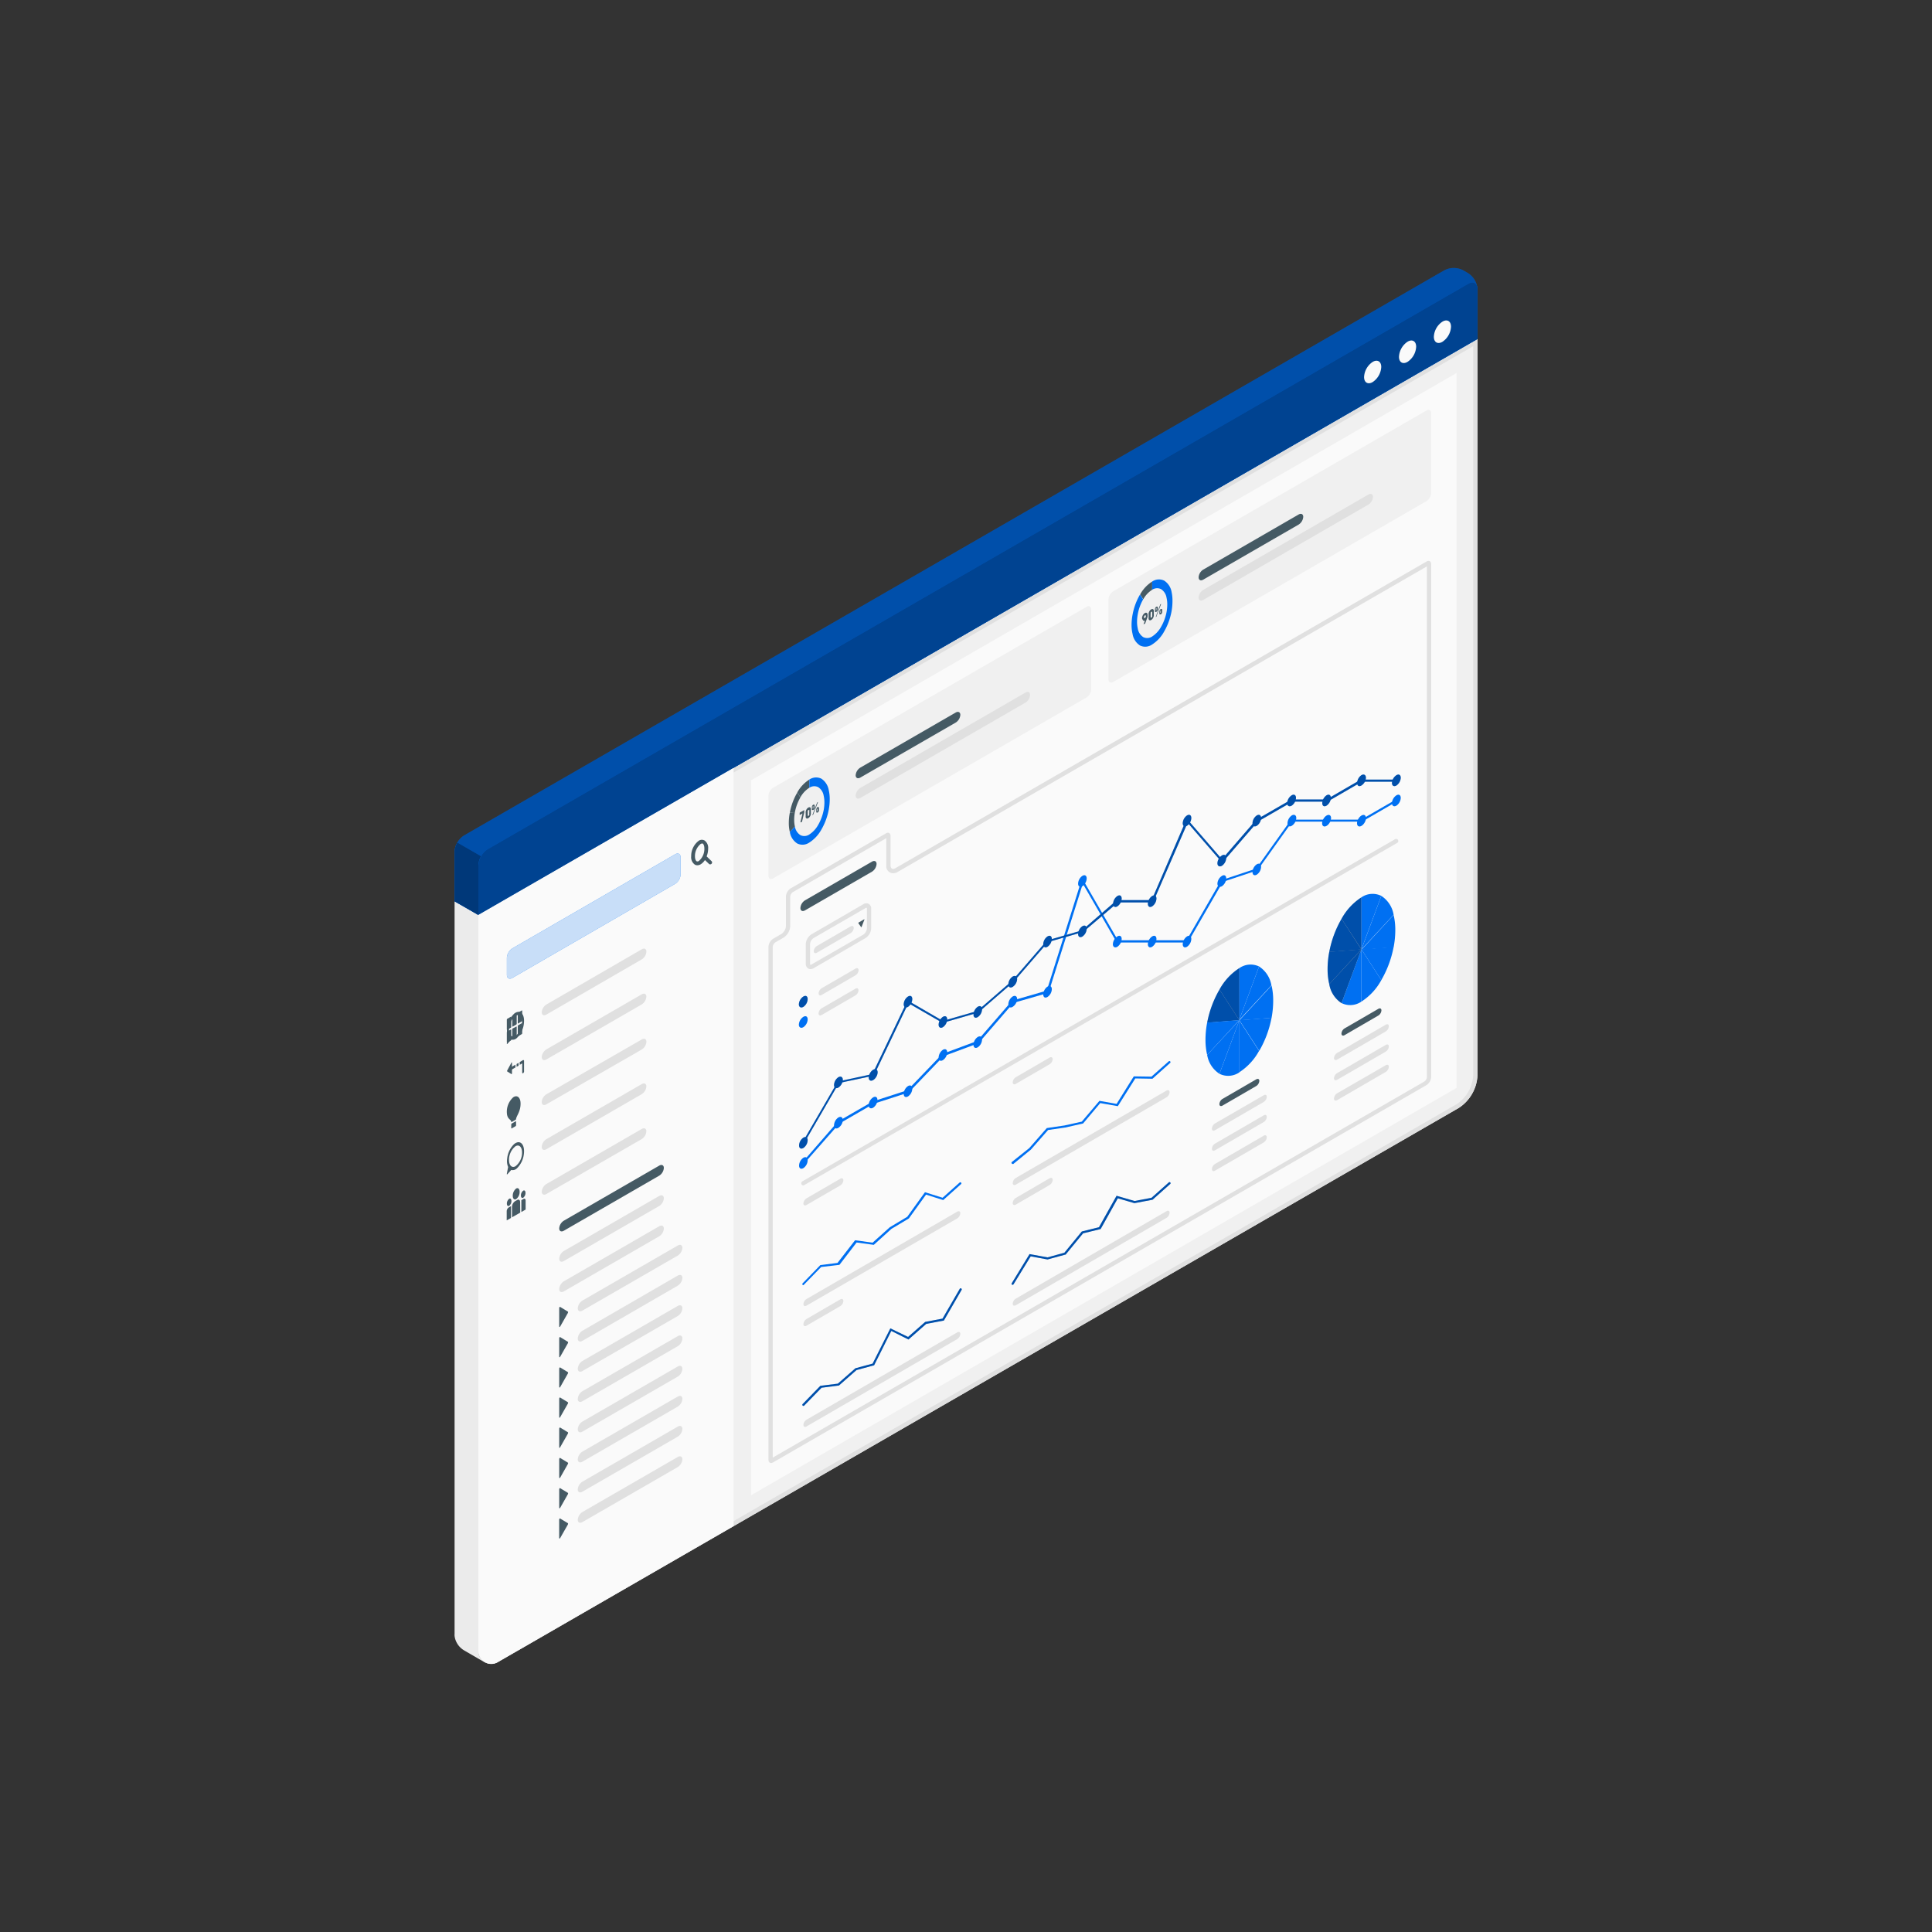 <?xml version="1.0" encoding="UTF-8" standalone="no"?>
<svg
   viewBox="0 0 450 450"
   version="1.1"
   id="svg185"
   sodipodi:docname="the-modern-way-to-manage-erp.svg"
   width="450"
   height="450"
   inkscape:version="1.3 (0e150ed, 2023-07-21)"
   xmlns:inkscape="http://www.inkscape.org/namespaces/inkscape"
   xmlns:sodipodi="http://sodipodi.sourceforge.net/DTD/sodipodi-0.dtd"
   xmlns="http://www.w3.org/2000/svg"
   xmlns:svg="http://www.w3.org/2000/svg">
  <rect x="0" y="0" width="450" height="450" fill="#333333" stroke="none"/>
  <defs
     id="defs185" />
  <sodipodi:namedview
     id="namedview185"
     pagecolor="#ffffff"
     bordercolor="#000000"
     borderopacity="0.25"
     inkscape:showpageshadow="2"
     inkscape:pageopacity="0.0"
     inkscape:pagecheckerboard="0"
     inkscape:deskcolor="#d1d1d1"
     inkscape:zoom="0.472"
     inkscape:cx="250"
     inkscape:cy="250"
     inkscape:window-width="1312"
     inkscape:window-height="449"
     inkscape:window-x="0"
     inkscape:window-y="25"
     inkscape:window-maximized="0"
     inkscape:current-layer="svg185" />
  <g
     id="website--Window--inject-36"
     transform="translate(-7.739,5.109)">
    <g
       id="website--window--inject-36">
      <path
         d="M 351.87,73.76 119.16,208 v 171.47 a 3,3 0 0 0 4.45,2.58 l 4.15,-2.39 219.77,-126.72 a 9.59,9.59 0 0 0 4.34,-7.52 z"
         style="fill:#f0f0f0"
         id="path1" />
      <path
         d="m 350.87,75.49 v 169.93 a 8.64,8.64 0 0 1 -3.84,6.65 l -219.77,126.72 -4.15,2.39 a 1.93,1.93 0 0 1 -1,0.27 2,2 0 0 1 -1.37,-0.56 1.93,1.93 0 0 1 -0.6,-1.42 V 208.54 l 230.71,-133 m 1,-1.73 L 119.16,208 v 171.47 a 3,3 0 0 0 3,3 2.89,2.89 0 0 0 1.48,-0.4 l 4.15,-2.39 219.74,-126.74 a 9.59,9.59 0 0 0 4.34,-7.52 V 73.76 Z"
         style="fill:#e0e0e0"
         id="path2" />
      <polygon
         points="346.35,70.58 113.62,204.76 119.16,207.96 351.87,73.76 "
         style="opacity:0.8;fill:#455a64"
         id="polygon2" />
      <path
         d="m 120.72,382.09 a 3,3 0 0 1 -1.56,-2.62 V 208 l -5.54,-3.2 v 170.53 a 4.44,4.44 0 0 0 0,0.63 4.6,4.6 0 0 0 2.26,3.36 l 4.57,2.65 0.23,0.12 z"
         style="fill:#ebebeb"
         id="path3" />
      <path
         d="m 113.62,204.84 v -11.57 a 4.81,4.81 0 0 1 2.16,-3.76 L 344.19,57.83 a 4.77,4.77 0 0 1 4.32,0 l 1.19,0.69 a 4.78,4.78 0 0 1 2.17,3.75 V 73.85 L 119.16,208 Z"
         style="fill:#0070f2"
         id="path4" />
      <path
         d="m 113.62,204.84 v -11.57 a 4.81,4.81 0 0 1 2.16,-3.76 L 344.19,57.83 a 4.77,4.77 0 0 1 4.32,0 l 1.19,0.69 a 4.78,4.78 0 0 1 2.17,3.75 V 73.85 L 119.16,208 Z"
         style="opacity:0.3"
         id="path5" />
      <path
         d="m 119.16,196.46 a 4.8,4.8 0 0 1 2.16,-3.76 L 349.71,61 c 1.19,-0.7 2.16,-0.14 2.16,1.24 V 73.85 L 119.16,208 Z"
         style="fill:#0070f2"
         id="path6" />
      <path
         d="m 119.16,196.46 a 4.8,4.8 0 0 1 2.16,-3.76 L 349.71,61 c 1.19,-0.7 2.16,-0.14 2.16,1.24 V 73.85 L 119.16,208 Z"
         style="opacity:0.4"
         id="path7" />
      <path
         d="m 119.79,194.32 a 4.47,4.47 0 0 0 -0.63,2.14 V 208 l -5.53,-3.19 v -11.55 a 4.43,4.43 0 0 1 0.63,-2.13 z"
         style="fill:#0070f2"
         id="path8" />
      <path
         d="m 119.79,194.32 a 4.47,4.47 0 0 0 -0.63,2.14 V 208 l -5.53,-3.19 v -11.55 a 4.43,4.43 0 0 1 0.63,-2.13 z"
         style="opacity:0.5"
         id="path9" />
      <path
         d="m 341.71,73.33 c 0,1.29 0.91,1.82 2,1.17 a 4.48,4.48 0 0 0 2,-3.52 c 0,-1.29 -0.91,-1.82 -2,-1.17 a 4.49,4.49 0 0 0 -2,3.52 z"
         style="fill:#fafafa"
         id="path10" />
      <path
         d="m 333.59,78 c 0,1.29 0.91,1.82 2,1.17 a 4.49,4.49 0 0 0 2,-3.52 c 0,-1.29 -0.91,-1.82 -2,-1.17 a 4.49,4.49 0 0 0 -2,3.52 z"
         style="fill:#fafafa"
         id="path11" />
      <path
         d="m 325.46,82.71 c 0,1.29 0.91,1.82 2,1.17 a 4.49,4.49 0 0 0 2,-3.52 c 0,-1.29 -0.91,-1.82 -2,-1.17 a 4.48,4.48 0 0 0 -2,3.52 z"
         style="fill:#fafafa"
         id="path12" />
      <path
         d="m 119.16,208 v 171.47 a 3,3 0 0 0 4.45,2.58 l 4.15,-2.39 50.85,-29.33 V 173.75 Z"
         style="fill:#fafafa"
         id="path13" />
      <polygon
         points="182.67,176.65 182.67,343.16 346.99,248.29 346.99,81.78 "
         style="fill:#fafafa"
         id="polygon13" />
      <path
         d="m 165,193.87 -37.93,21.92 a 2.8,2.8 0 0 0 -1.27,2.2 v 3.95 c 0,0.81 0.57,1.13 1.27,0.73 L 165,200.75 a 2.8,2.8 0 0 0 1.27,-2.2 v -3.94 c 0,-0.81 -0.57,-1.14 -1.27,-0.74 z"
         style="fill:#0070f2"
         id="path14" />
      <path
         d="m 165,193.87 -37.93,21.92 a 2.8,2.8 0 0 0 -1.27,2.2 v 3.95 c 0,0.81 0.57,1.13 1.27,0.73 L 165,200.75 a 2.8,2.8 0 0 0 1.27,-2.2 v -3.94 c 0,-0.81 -0.57,-1.14 -1.27,-0.74 z"
         style="opacity:0.8;fill:#fafafa"
         id="path15" />
      <path
         d="m 173.44,195.44 -1.11,-1.08 a 5,5 0 0 0 0.35,-1.78 2.1,2.1 0 0 0 -0.83,-1.92 1.29,1.29 0 0 0 -1.36,0.06 4.45,4.45 0 0 0 -1.76,3.63 2.1,2.1 0 0 0 0.84,1.92 1.11,1.11 0 0 0 0.59,0.16 1.53,1.53 0 0 0 0.77,-0.22 3.13,3.13 0 0 0 1,-1 l 0.92,0.88 a 0.39,0.39 0 0 0 0.3,0.13 0.45,0.45 0 0 0 0.32,-0.14 0.43,0.43 0 0 0 -0.03,-0.64 z m -2.95,0 a 0.48,0.48 0 0 1 -0.48,0.06 c -0.19,-0.11 -0.4,-0.48 -0.4,-1.16 a 3.62,3.62 0 0 1 1.32,-2.87 0.59,0.59 0 0 1 0.31,-0.1 0.33,0.33 0 0 1 0.17,0 c 0.18,0.11 0.39,0.47 0.39,1.16 a 3.67,3.67 0 0 1 -1.31,2.92 z"
         style="fill:#455a64"
         id="path16" />
      <path
         d="m 126.73,234.26 -0.85,0.49 c 0,0 -0.09,0 -0.09,-0.07 v -2.3 a 0.23,0.23 0 0 1 0.09,-0.18 l 0.85,-0.49 c 0,0 0.09,0 0.09,0.07 v 2.3 a 0.23,0.23 0 0 1 -0.09,0.18 z"
         style="fill:#455a64"
         id="path17" />
      <path
         d="m 128,233.52 -0.85,0.49 c -0.05,0 -0.09,0 -0.09,-0.07 v -2.3 a 0.21,0.21 0 0 1 0.09,-0.17 L 128,231 c 0.05,0 0.09,0 0.09,0.06 v 2.31 a 0.22,0.22 0 0 1 -0.09,0.15 z"
         style="fill:#455a64"
         id="path18" />
      <path
         d="m 129.28,232.78 -0.85,0.5 c -0.05,0 -0.09,0 -0.09,-0.07 v -2.31 a 0.22,0.22 0 0 1 0.09,-0.17 l 0.85,-0.49 c 0.05,0 0.09,0 0.09,0.07 v 2.3 a 0.19,0.19 0 0 1 -0.09,0.17 z"
         style="fill:#455a64"
         id="path19" />
      <path
         d="m 126.73,237.23 -0.85,0.49 c 0,0 -0.09,0 -0.09,-0.07 v -2.3 a 0.23,0.23 0 0 1 0.09,-0.18 l 0.85,-0.49 c 0,0 0.09,0 0.09,0.07 v 2.3 a 0.23,0.23 0 0 1 -0.09,0.18 z"
         style="fill:#455a64"
         id="path20" />
      <path
         d="m 128,236.49 -0.85,0.49 c -0.05,0 -0.09,0 -0.09,-0.07 v -2.3 a 0.21,0.21 0 0 1 0.09,-0.17 L 128,234 c 0.05,0 0.09,0 0.09,0.06 v 2.31 a 0.22,0.22 0 0 1 -0.09,0.12 z"
         style="fill:#455a64"
         id="path21" />
      <path
         d="m 129.28,235.75 -0.85,0.5 c -0.05,0 -0.09,0 -0.09,-0.07 v -2.31 a 0.22,0.22 0 0 1 0.09,-0.17 l 0.85,-0.49 c 0.05,0 0.09,0 0.09,0.07 v 2.3 a 0.19,0.19 0 0 1 -0.09,0.17 z"
         style="fill:#455a64"
         id="path22" />
      <path
         d="m 126.86,245.07 -1,-0.63 c 0,0 0,-0.12 0,-0.19 l 1,-1.85 c 0,-0.09 0.13,-0.08 0.13,0 v 2.49 c 0.01,0.11 -0.08,0.21 -0.13,0.18 z"
         style="fill:#455a64"
         id="path23" />
      <path
         d="m 126.42,243.66 1.38,-0.79 v 0.65 l -1.38,0.8 c -0.11,0.07 -0.21,0 -0.21,-0.21 a 0.59,0.59 0 0 1 0.21,-0.45 z"
         style="fill:#455a64"
         id="path24" />
      <polygon
         points="128.06,242.72 128.53,242.45 128.53,243.1 128.06,243.37 "
         style="fill:#455a64"
         id="polygon24" />
      <path
         d="m 129.8,242 v 2.41 a 0.53,0.53 0 0 1 -0.22,0.45 c -0.11,0.07 -0.21,0 -0.21,-0.2 v -2.08 l -0.58,0.33 v -0.65 l 0.79,-0.46 c 0.12,-0.03 0.22,0.06 0.22,0.2 z"
         style="fill:#455a64"
         id="path25" />
      <path
         d="m 127.27,250.48 a 4.54,4.54 0 0 0 -1.45,3.9 c 0.17,1.25 0.91,1.2 1,1.78 0,0.07 0.05,0.09 0.09,0.07 l 0.93,-0.53 a 0.25,0.25 0 0 0 0.1,-0.17 c 0.1,-0.77 1.05,-1.7 1.05,-3.57 0.01,-1.43 -0.78,-2.13 -1.72,-1.48 z"
         style="fill:#455a64"
         id="path26" />
      <path
         d="m 127.83,257.2 -0.9,0.52 c -0.06,0 -0.11,0 -0.11,-0.09 v -0.82 a 0.28,0.28 0 0 1 0.11,-0.22 l 0.9,-0.52 c 0.06,0 0.11,0 0.11,0.09 V 257 a 0.27,0.27 0 0 1 -0.11,0.2 z"
         style="fill:#455a64"
         id="path27" />
      <path
         d="m 127.49,231 a 5.46,5.46 0 0 0 -1.63,3.46 3.66,3.66 0 0 0 0.23,1.88 l -0.3,1.58 c 0,0.13 0,0.19 0.12,0.11 l 0.91,-1 a 1.41,1.41 0 0 0 1.32,-0.38 5.46,5.46 0 0 0 1.63,-3.46 C 130,231 128.84,229.91 127.49,231 Z m 0.32,5.16 c -0.83,0.48 -1.51,-0.17 -1.51,-1.46 a 4,4 0 0 1 1.51,-3.2 c 0.84,-0.48 1.52,0.17 1.52,1.46 a 4,4 0 0 1 -1.52,3.22 z"
         style="fill:#455a64"
         id="path28" />
      <path
         d="m 127.49,261.37 a 5.43,5.43 0 0 0 -1.63,3.45 3.68,3.68 0 0 0 0.23,1.89 l -0.3,1.57 c 0,0.13 0,0.2 0.12,0.12 l 0.91,-1 a 1.41,1.41 0 0 0 1.32,-0.38 5.49,5.49 0 0 0 1.63,-3.46 c 0.23,-2.19 -0.93,-3.3 -2.28,-2.19 z m 0.32,5.16 c -0.83,0.48 -1.51,-0.17 -1.51,-1.46 a 4,4 0 0 1 1.51,-3.2 c 0.84,-0.48 1.52,0.17 1.52,1.46 a 4,4 0 0 1 -1.52,3.2 z"
         style="fill:#455a64"
         id="path29" />
      <path
         d="m 128.77,272.49 a 2.1,2.1 0 0 1 -0.8,1.69 c -0.44,0.26 -0.8,-0.09 -0.8,-0.77 a 2.13,2.13 0 0 1 0.8,-1.69 c 0.44,-0.25 0.8,0.09 0.8,0.77 z"
         style="fill:#455a64"
         id="path30" />
      <path
         d="m 130.14,272.73 a 1.41,1.41 0 0 1 -0.53,1.13 c -0.3,0.17 -0.54,-0.06 -0.54,-0.51 a 1.4,1.4 0 0 1 0.54,-1.13 c 0.29,-0.17 0.53,0.06 0.53,0.51 z"
         style="fill:#455a64"
         id="path31" />
      <path
         d="M 128.91,277.34 127,278.42 V 276 a 1.65,1.65 0 0 1 0.69,-1.31 l 0.52,-0.3 c 0.37,-0.21 0.68,0 0.68,0.52 z"
         style="fill:#455a64"
         id="path32" />
      <path
         d="m 129.69,274.14 -0.52,0.3 v 2.75 l 1,-0.57 v -2.14 c -0.02,-0.34 -0.23,-0.48 -0.48,-0.34 z"
         style="fill:#455a64"
         id="path33" />
      <path
         d="m 125.8,275.24 c 0,0.45 0.24,0.68 0.53,0.51 a 1.4,1.4 0 0 0 0.53,-1.12 c 0,-0.46 -0.24,-0.69 -0.53,-0.52 a 1.43,1.43 0 0 0 -0.53,1.13 z"
         style="fill:#455a64"
         id="path34" />
      <path
         d="m 126.25,276.12 0.51,-0.3 v 2.76 l -1,0.56 V 277 a 1.09,1.09 0 0 1 0.49,-0.88 z"
         style="fill:#455a64"
         id="path35" />
      <path
         d="M 135,228.86 157.22,216 c 0.6,-0.35 1.08,-0.1 1.08,0.55 a 2.32,2.32 0 0 1 -1.08,1.8 L 135,231.21 c -0.6,0.34 -1.08,0.1 -1.08,-0.55 a 2.32,2.32 0 0 1 1.08,-1.8 z"
         style="fill:#e0e0e0"
         id="path36" />
      <path
         d="m 135,239.31 22.21,-12.82 c 0.6,-0.34 1.08,-0.1 1.08,0.55 a 2.32,2.32 0 0 1 -1.08,1.8 L 135,241.66 c -0.6,0.34 -1.08,0.1 -1.08,-0.55 a 2.32,2.32 0 0 1 1.08,-1.8 z"
         style="fill:#e0e0e0"
         id="path37" />
      <path
         d="M 135,249.77 157.22,237 c 0.6,-0.35 1.08,-0.1 1.08,0.54 a 2.31,2.31 0 0 1 -1.08,1.8 L 135,252.11 c -0.6,0.35 -1.08,0.1 -1.08,-0.55 a 2.3,2.3 0 0 1 1.08,-1.79 z"
         style="fill:#e0e0e0"
         id="path38" />
      <path
         d="m 135,260.22 22.21,-12.82 c 0.6,-0.35 1.08,-0.1 1.08,0.55 a 2.3,2.3 0 0 1 -1.08,1.79 L 135,262.57 c -0.6,0.34 -1.08,0.1 -1.08,-0.55 a 2.31,2.31 0 0 1 1.08,-1.8 z"
         style="fill:#e0e0e0"
         id="path39" />
      <path
         d="m 135,270.67 22.21,-12.82 c 0.6,-0.34 1.08,-0.1 1.08,0.55 a 2.32,2.32 0 0 1 -1.08,1.8 L 135,273 c -0.6,0.34 -1.08,0.1 -1.08,-0.55 a 2.32,2.32 0 0 1 1.08,-1.78 z"
         style="fill:#e0e0e0"
         id="path40" />
      <path
         d="m 139.07,279.21 22.21,-12.82 c 0.6,-0.35 1.08,-0.1 1.08,0.54 a 2.31,2.31 0 0 1 -1.08,1.8 l -22.21,12.82 c -0.6,0.35 -1.08,0.1 -1.08,-0.54 a 2.31,2.31 0 0 1 1.08,-1.8 z"
         style="fill:#455a64"
         id="path41" />
      <path
         d="m 139.07,286.27 22.21,-12.82 c 0.6,-0.35 1.08,-0.1 1.08,0.55 a 2.3,2.3 0 0 1 -1.08,1.79 l -22.21,12.82 c -0.6,0.35 -1.08,0.1 -1.08,-0.54 a 2.31,2.31 0 0 1 1.08,-1.8 z"
         style="fill:#e0e0e0"
         id="path42" />
      <path
         d="m 139.07,293.33 22.21,-12.82 c 0.6,-0.35 1.08,-0.1 1.08,0.55 a 2.3,2.3 0 0 1 -1.08,1.79 l -22.21,12.83 c -0.6,0.34 -1.08,0.1 -1.08,-0.55 a 2.32,2.32 0 0 1 1.08,-1.8 z"
         style="fill:#e0e0e0"
         id="path43" />
      <path
         d="M 143.39,297.82 165.6,285 c 0.6,-0.35 1.08,-0.1 1.08,0.54 a 2.31,2.31 0 0 1 -1.08,1.8 l -22.21,12.82 c -0.59,0.35 -1.08,0.1 -1.08,-0.54 a 2.33,2.33 0 0 1 1.08,-1.8 z"
         style="fill:#e0e0e0"
         id="path44" />
      <path
         d="m 138.2,303.89 1.81,-3.18 c 0.07,-0.12 0.07,-0.28 0,-0.32 l -1.81,-1.1 c -0.08,-0.05 -0.21,0.11 -0.21,0.28 v 4.28 c 0.01,0.15 0.13,0.2 0.21,0.04 z"
         style="fill:#455a64"
         id="path45" />
      <path
         d="M 143.39,304.85 165.6,292 c 0.6,-0.34 1.08,-0.1 1.08,0.55 a 2.32,2.32 0 0 1 -1.08,1.8 l -22.21,12.85 c -0.59,0.35 -1.08,0.1 -1.08,-0.55 a 2.35,2.35 0 0 1 1.08,-1.8 z"
         style="fill:#e0e0e0"
         id="path46" />
      <path
         d="m 138.2,310.93 1.81,-3.18 c 0.07,-0.12 0.07,-0.28 0,-0.33 l -1.81,-1.1 c -0.08,-0.05 -0.21,0.12 -0.21,0.29 v 4.28 c 0.01,0.17 0.13,0.19 0.21,0.04 z"
         style="fill:#455a64"
         id="path47" />
      <path
         d="m 143.39,311.89 22.21,-12.82 c 0.6,-0.35 1.08,-0.1 1.08,0.55 a 2.32,2.32 0 0 1 -1.08,1.8 l -22.21,12.82 c -0.59,0.34 -1.08,0.1 -1.08,-0.55 a 2.35,2.35 0 0 1 1.08,-1.8 z"
         style="fill:#e0e0e0"
         id="path48" />
      <path
         d="m 138.2,318 1.81,-3.19 c 0.07,-0.12 0.07,-0.28 0,-0.32 l -1.81,-1.1 c -0.08,-0.05 -0.21,0.12 -0.21,0.29 v 4.28 c 0.01,0.14 0.13,0.16 0.21,0.04 z"
         style="fill:#455a64"
         id="path49" />
      <path
         d="m 143.39,318.93 22.21,-12.82 c 0.6,-0.35 1.08,-0.1 1.08,0.54 a 2.31,2.31 0 0 1 -1.08,1.8 l -22.21,12.82 c -0.59,0.35 -1.08,0.1 -1.08,-0.54 a 2.33,2.33 0 0 1 1.08,-1.8 z"
         style="fill:#e0e0e0"
         id="path50" />
      <path
         d="m 138.2,325 1.81,-3.18 c 0.07,-0.12 0.07,-0.28 0,-0.32 l -1.81,-1.1 c -0.08,-0.06 -0.21,0.11 -0.21,0.28 V 325 c 0.01,0.13 0.13,0.16 0.21,0 z"
         style="fill:#455a64"
         id="path51" />
      <path
         d="m 143.39,326 22.21,-12.82 c 0.6,-0.34 1.08,-0.1 1.08,0.55 a 2.32,2.32 0 0 1 -1.08,1.8 l -22.21,12.82 c -0.59,0.34 -1.08,0.1 -1.08,-0.55 a 2.35,2.35 0 0 1 1.08,-1.8 z"
         style="fill:#e0e0e0"
         id="path52" />
      <path
         d="m 138.2,332 1.81,-3.18 c 0.07,-0.12 0.07,-0.28 0,-0.33 l -1.81,-1.1 c -0.08,-0.05 -0.21,0.12 -0.21,0.29 V 332 c 0.01,0.17 0.13,0.19 0.21,0 z"
         style="fill:#455a64"
         id="path53" />
      <path
         d="m 143.39,333 22.21,-12.82 c 0.6,-0.35 1.08,-0.1 1.08,0.55 a 2.3,2.3 0 0 1 -1.08,1.79 l -22.21,12.83 c -0.59,0.34 -1.08,0.1 -1.08,-0.55 a 2.35,2.35 0 0 1 1.08,-1.8 z"
         style="fill:#e0e0e0"
         id="path54" />
      <path
         d="m 138.2,339.08 1.81,-3.19 c 0.07,-0.12 0.07,-0.28 0,-0.32 l -1.81,-1.1 c -0.08,-0.05 -0.21,0.12 -0.21,0.29 V 339 c 0.01,0.21 0.13,0.23 0.21,0.08 z"
         style="fill:#455a64"
         id="path55" />
      <path
         d="m 143.39,340 22.21,-12.82 c 0.6,-0.35 1.08,-0.1 1.08,0.54 a 2.31,2.31 0 0 1 -1.08,1.8 l -22.21,12.82 c -0.59,0.35 -1.08,0.1 -1.08,-0.55 a 2.33,2.33 0 0 1 1.08,-1.79 z"
         style="fill:#e0e0e0"
         id="path56" />
      <path
         d="m 138.2,346.11 1.81,-3.18 c 0.07,-0.12 0.07,-0.28 0,-0.32 l -1.81,-1.1 c -0.08,-0.06 -0.21,0.11 -0.21,0.28 v 4.28 c 0.01,0.17 0.13,0.2 0.21,0.04 z"
         style="fill:#455a64"
         id="path57" />
      <path
         d="m 143.39,347.07 22.21,-12.82 c 0.6,-0.34 1.08,-0.1 1.08,0.55 a 2.32,2.32 0 0 1 -1.08,1.8 l -22.21,12.82 c -0.59,0.34 -1.08,0.1 -1.08,-0.55 a 2.35,2.35 0 0 1 1.08,-1.8 z"
         style="fill:#e0e0e0"
         id="path58" />
      <path
         d="M 138.2,353.15 140,350 c 0.07,-0.12 0.07,-0.28 0,-0.33 l -1.81,-1.1 c -0.08,-0.05 -0.21,0.12 -0.21,0.29 v 4.28 c 0.02,0.14 0.14,0.16 0.22,0.01 z"
         style="fill:#455a64"
         id="path59" />
      <path
         d="m 187.82,199.48 73,-42.14 a 2.39,2.39 0 0 0 1.08,-1.87 v -18.61 c 0,-0.69 -0.49,-1 -1.08,-0.62 l -73,42.13 a 2.38,2.38 0 0 0 -1.09,1.87 v 18.62 c 0,0.69 0.49,0.97 1.09,0.62 z"
         style="fill:#f0f0f0"
         id="path60" />
      <path
         d="m 194.18,186.35 0.48,-2 -0.66,0.38 v 0 c 0,0 0,0 0,-0.06 v -0.36 a 0.17,0.17 0 0 1 0,-0.07 c 0,0 0,0 0,-0.06 l 1.06,-0.61 v 0 a 0.11,0.11 0 0 1 0,0.06 v 0.32 a 1.64,1.64 0 0 1 0,0.19 l -0.48,2 a 0.64,0.64 0 0 1 0,0.07 0.11,0.11 0 0 1 0,0.05 l -0.32,0.18 v 0 a 0.08,0.08 0 0 1 -0.08,-0.09 z"
         style="fill:#455a64"
         id="path61" />
      <path
         d="m 196,183 a 0.46,0.46 0 0 1 0.29,-0.09 0.3,0.3 0 0 1 0.2,0.08 0.49,0.49 0 0 1 0.11,0.23 1.63,1.63 0 0 1 0,0.33 v 0.61 a 2.65,2.65 0 0 1 0,0.38 1.65,1.65 0 0 1 -0.11,0.36 2.14,2.14 0 0 1 -0.2,0.32 1.37,1.37 0 0 1 -0.29,0.24 0.6,0.6 0 0 1 -0.29,0.09 0.34,0.34 0 0 1 -0.19,-0.09 0.42,0.42 0 0 1 -0.12,-0.23 1.63,1.63 0 0 1 0,-0.33 v -0.6 a 2.32,2.32 0 0 1 0,-0.38 1.23,1.23 0 0 1 0.12,-0.37 1.61,1.61 0 0 1 0.19,-0.31 A 1.09,1.09 0 0 1 196,183 Z m 0.24,1.38 v -0.58 a 0.77,0.77 0 0 0 0,-0.15 0.3,0.3 0 0 0 0,-0.1 0.08,0.08 0 0 0 -0.07,0 h -0.11 a 0.52,0.52 0 0 0 -0.11,0.1 0.47,0.47 0 0 0 -0.07,0.12 0.83,0.83 0 0 0 0,0.15 c 0,0 0,0.11 0,0.17 v 0.57 c 0,0.06 0,0.11 0,0.15 a 0.23,0.23 0 0 0 0,0.1 0.1,0.1 0 0 0 0.07,0 0.17,0.17 0 0 0 0.11,0 0.36,0.36 0 0 0 0.11,-0.1 0.29,0.29 0 0 0 0.07,-0.12 0.42,0.42 0 0 0 0,-0.15 0.88,0.88 0 0 0 -0.05,-0.17 z"
         style="fill:#455a64"
         id="path62" />
      <path
         d="m 197.49,182.6 v 0.26 a 1.52,1.52 0 0 1 0,0.21 0.7,0.7 0 0 1 -0.06,0.19 0.91,0.91 0 0 1 -0.11,0.16 0.64,0.64 0 0 1 -0.15,0.13 0.37,0.37 0 0 1 -0.15,0 0.14,0.14 0 0 1 -0.11,0 0.17,0.17 0 0 1 -0.06,-0.11 0.48,0.48 0 0 1 0,-0.18 V 183 a 0.69,0.69 0 0 1 0,-0.2 0.6,0.6 0 0 1 0.06,-0.19 0.62,0.62 0 0 1 0.11,-0.17 0.44,0.44 0 0 1 0.15,-0.12 0.26,0.26 0 0 1 0.15,0 0.15,0.15 0 0 1 0.11,0 l 0.06,0.12 a 0.74,0.74 0 0 1 0,0.16 z m 0.55,-0.72 v -0.07 a 0.1,0.1 0 0 1 0.05,0 l 0.18,-0.11 v 0 0 l -1.1,2.86 v 0.06 a 0.12,0.12 0 0 1 -0.05,0.05 l -0.18,0.1 v 0 c 0,0 0,0 0,0 v 0 z m -1,1.22 a 0.33,0.33 0 0 0 0,0.12 c 0,0 0,0 0.07,0 a 0.19,0.19 0 0 0 0.07,-0.08 0.61,0.61 0 0 0 0,-0.15 v -0.22 a 0.29,0.29 0 0 0 0,-0.12 0.035,0 0 0 0 -0.07,0 0.16,0.16 0 0 0 -0.07,0.09 0.46,0.46 0 0 0 0,0.14 0.88,0.88 0 0 0 0.01,0.22 z m 1.47,0.1 v 0.26 a 1.52,1.52 0 0 1 0,0.21 1.39,1.39 0 0 1 -0.06,0.19 0.91,0.91 0 0 1 -0.11,0.16 0.64,0.64 0 0 1 -0.15,0.13 0.37,0.37 0 0 1 -0.15,0 0.18,0.18 0 0 1 -0.11,0 0.23,0.23 0 0 1 -0.06,-0.12 0.48,0.48 0 0 1 0,-0.18 v -0.25 a 0.76,0.76 0 0 1 0,-0.21 0.6,0.6 0 0 1 0.06,-0.19 0.62,0.62 0 0 1 0.07,-0.2 0.44,0.44 0 0 1 0.15,-0.12 0.37,0.37 0 0 1 0.15,0 0.15,0.15 0 0 1 0.11,0 0.34,0.34 0 0 1 0.06,0.12 z m -0.44,0.5 a 0.29,0.29 0 0 0 0,0.12 c 0,0 0,0 0.07,0 0.07,0 0.05,0 0.07,-0.08 a 0.61,0.61 0 0 0 0,-0.15 v -0.22 a 0.29,0.29 0 0 0 0,-0.12 0.035,0 0 0 0 -0.07,0 0.16,0.16 0 0 0 -0.07,0.09 0.46,0.46 0 0 0 0,0.14 0.88,0.88 0 0 0 0.01,0.22 z"
         style="fill:#455a64"
         id="path63" />
      <path
         d="m 194.17,180.62 -0.73,-1.13 a 14.44,14.44 0 0 0 -1.73,4.67 l 1.18,-0.1 a 10.92,10.92 0 0 1 1.28,-3.44 z"
         style="fill:#455a64"
         id="path64" />
      <path
         d="m 196.24,178.38 v -1.91 a 8.16,8.16 0 0 0 -2.8,3 l 0.73,1.13 a 6.11,6.11 0 0 1 2.07,-2.22 z"
         style="fill:#455a64"
         id="path65" />
      <path
         d="m 192.72,185.84 a 9.84,9.84 0 0 1 0.17,-1.78 l -1.18,0.1 a 12.29,12.29 0 0 0 -0.24,2.4 8.67,8.67 0 0 0 0.24,2.13 l 1.18,-1.28 a 6.8,6.8 0 0 1 -0.17,-1.57 z"
         style="fill:#455a64"
         id="path66" />
      <path
         d="m 200.77,178.92 a 4,4 0 0 0 -1.73,-2.67 2.81,2.81 0 0 0 -2.8,0.22 v 1.91 a 2.08,2.08 0 0 1 2.07,-0.15 2.93,2.93 0 0 1 1.28,2 6.8,6.8 0 0 1 0.17,1.57 9.75,9.75 0 0 1 -0.17,1.78 11.17,11.17 0 0 1 -1.28,3.44 6.28,6.28 0 0 1 -2.07,2.24 2.06,2.06 0 0 1 -2.07,0.15 2.9,2.9 0 0 1 -1.28,-2 l -1.18,1.28 a 3.91,3.91 0 0 0 1.73,2.67 2.78,2.78 0 0 0 2.8,-0.22 8.33,8.33 0 0 0 2.8,-3 14.62,14.62 0 0 0 1.73,-4.66 13.11,13.11 0 0 0 0.23,-2.41 9.21,9.21 0 0 0 -0.23,-2.15 z"
         style="fill:#0070f2"
         id="path67" />
      <path
         d="m 208.13,173.68 22.2,-12.82 c 0.6,-0.35 1.09,-0.1 1.09,0.54 a 2.32,2.32 0 0 1 -1.09,1.8 l -22.2,12.8 c -0.6,0.35 -1.09,0.1 -1.09,-0.54 a 2.32,2.32 0 0 1 1.09,-1.78 z"
         style="fill:#455a64"
         id="path68" />
      <path
         d="m 208.13,178.41 38.45,-22.2 c 0.6,-0.35 1.08,-0.1 1.08,0.55 a 2.3,2.3 0 0 1 -1.08,1.79 l -38.45,22.2 c -0.6,0.35 -1.09,0.1 -1.09,-0.55 a 2.31,2.31 0 0 1 1.09,-1.79 z"
         style="fill:#e0e0e0"
         id="path69" />
      <path
         d="m 267,153.75 73,-42.14 a 2.4,2.4 0 0 0 1.08,-1.88 V 91.12 c 0,-0.69 -0.48,-1 -1.08,-0.62 l -73,42.13 a 2.4,2.4 0 0 0 -1.08,1.88 v 18.61 c 0.02,0.69 0.5,0.97 1.08,0.63 z"
         style="fill:#f0f0f0"
         id="path70" />
      <path
         d="m 273.74,138.91 a 1.32,1.32 0 0 1 0.06,-0.39 1.35,1.35 0 0 1 0.14,-0.35 1.54,1.54 0 0 1 0.21,-0.29 1.41,1.41 0 0 1 0.24,-0.2 1,1 0 0 1 0.24,-0.08 0.36,0.36 0 0 1 0.21,0.05 0.45,0.45 0 0 1 0.15,0.18 1,1 0 0 1 0.05,0.33 1.15,1.15 0 0 1 0,0.19 1.16,1.16 0 0 1 0,0.18 1.09,1.09 0 0 1 -0.05,0.17 l -0.06,0.16 -0.42,1.14 a 0.14,0.14 0 0 0 0,0.06 0.12,0.12 0 0 1 -0.05,0.05 l -0.35,0.2 v 0 a 0.06,0.06 0 0 1 0,-0.05 c 0,0 0,0 0,0 v 0 l 0.29,-0.77 a 0.5,0.5 0 0 1 -0.21,0 0.26,0.26 0 0 1 -0.17,-0.07 0.41,0.41 0 0 1 -0.12,-0.18 0.85,0.85 0 0 1 -0.16,-0.33 z m 0.89,-0.51 a 0.37,0.37 0 0 0 0,-0.12 0.1,0.1 0 0 0 -0.05,-0.06 h -0.08 a 0.16,0.16 0 0 0 -0.09,0 l -0.09,0.07 -0.07,0.11 a 0.52,0.52 0 0 0 -0.06,0.13 0.59,0.59 0 0 0 0,0.13 0.37,0.37 0 0 0 0,0.12 c 0,0 0,0.05 0.06,0.06 h 0.07 a 0.16,0.16 0 0 0 0.09,0 0.32,0.32 0 0 0 0.09,-0.08 0.39,0.39 0 0 0 0.08,-0.1 0.5,0.5 0 0 0 0.05,-0.13 0.59,0.59 0 0 0 0,-0.13 z"
         style="fill:#455a64"
         id="path71" />
      <path
         d="m 275.88,136.83 a 0.44,0.44 0 0 1 0.28,-0.09 0.28,0.28 0 0 1 0.2,0.08 0.62,0.62 0 0 1 0.12,0.23 1.15,1.15 0 0 1 0,0.33 c 0,0.1 0,0.2 0,0.3 0,0.1 0,0.21 0,0.31 a 1.69,1.69 0 0 1 0,0.38 2.53,2.53 0 0 1 -0.12,0.36 1.55,1.55 0 0 1 -0.2,0.32 1.31,1.31 0 0 1 -0.28,0.24 0.64,0.64 0 0 1 -0.29,0.09 0.34,0.34 0 0 1 -0.2,-0.09 0.55,0.55 0 0 1 -0.12,-0.23 1.55,1.55 0 0 1 0,-0.32 c 0,-0.1 0,-0.2 0,-0.3 0,-0.1 0,-0.21 0,-0.31 a 2.33,2.33 0 0 1 0,-0.38 2.29,2.29 0 0 1 0.12,-0.37 1.27,1.27 0 0 1 0.2,-0.31 1,1 0 0 1 0.29,-0.24 z m 0.23,1.38 a 5.61,5.61 0 0 0 0,-0.58 0.61,0.61 0 0 0 0,-0.14 0.28,0.28 0 0 0 0,-0.11 0.1,0.1 0 0 0 -0.07,0 h -0.11 a 0.36,0.36 0 0 0 -0.11,0.1 0.83,0.83 0 0 0 -0.08,0.12 c 0,0 0,0.1 0,0.15 0,0.05 0,0.11 0,0.17 a 5.42,5.42 0 0 0 0,0.57 c 0,0.06 0,0.11 0,0.15 a 0.51,0.51 0 0 0 0,0.1 0.09,0.09 0 0 0 0.08,0 c 0,0 0.06,0 0.11,0 l 0.11,-0.09 a 0.54,0.54 0 0 0 0.07,-0.13 0.83,0.83 0 0 0 0,-0.15 0.86,0.86 0 0 0 0,-0.16 z"
         style="fill:#455a64"
         id="path72" />
      <path
         d="m 277.41,136.44 a 1.13,1.13 0 0 1 0,0.26 1.49,1.49 0 0 1 0,0.21 1.46,1.46 0 0 1 -0.07,0.19 0.86,0.86 0 0 1 -0.1,0.16 0.65,0.65 0 0 1 -0.16,0.13 0.3,0.3 0 0 1 -0.15,0.05 0.15,0.15 0 0 1 -0.1,0 0.35,0.35 0 0 1 -0.07,-0.12 0.9,0.9 0 0 1 0,-0.18 0.49,0.49 0 0 1 0,-0.12 0.71,0.71 0 0 1 0,-0.14 1.36,1.36 0 0 1 0,-0.2 1.07,1.07 0 0 1 0.07,-0.19 0.59,0.59 0 0 1 0.1,-0.17 0.79,0.79 0 0 1 0.15,-0.12 0.37,0.37 0 0 1 0.16,0 0.13,0.13 0 0 1 0.1,0 0.35,0.35 0 0 1 0.07,0.12 0.88,0.88 0 0 1 0,0.12 z m 0.56,-0.72 v -0.07 h 0.05 l 0.18,-0.11 v 0 c 0,0 0,0 0,0 v 0 l -1.09,2.86 a 0.33,0.33 0 0 1 0,0.06 v 0.05 l -0.18,0.1 v 0 0 z m -1,1.22 c 0,0.06 0,0.1 0,0.12 0,0.02 0,0 0.06,0 a 0.1,0.1 0 0 0 0.07,-0.08 v -0.15 -0.22 a 0.5,0.5 0 0 0 0,-0.12 c 0,0 0,0 -0.07,0 a 0.15,0.15 0 0 0 -0.06,0.09 0.42,0.42 0 0 0 0,0.14 z m 1.47,0.1 a 1.13,1.13 0 0 1 0,0.26 1.49,1.49 0 0 1 0,0.21 1.46,1.46 0 0 1 -0.07,0.19 0.57,0.57 0 0 1 -0.11,0.16 0.37,0.37 0 0 1 -0.15,0.13 0.3,0.3 0 0 1 -0.15,0 0.12,0.12 0 0 1 -0.1,0 0.35,0.35 0 0 1 -0.07,-0.12 0.88,0.88 0 0 1 0,-0.17 0.85,0.85 0 0 1 0,-0.26 1.49,1.49 0 0 1 0,-0.21 1.07,1.07 0 0 1 0.07,-0.19 0.44,0.44 0 0 1 0.1,-0.16 0.58,0.58 0 0 1 0.15,-0.13 0.37,0.37 0 0 1 0.15,0 0.14,0.14 0 0 1 0.11,0 0.35,0.35 0 0 1 0.07,0.12 0.88,0.88 0 0 1 0,0.13 z m -0.44,0.5 c 0,0.06 0,0.1 0,0.12 0,0.02 0,0 0.06,0 a 0.1,0.1 0 0 0 0.07,-0.08 0.54,0.54 0 0 0 0,-0.15 0.81,0.81 0 0 0 0,-0.22 0.29,0.29 0 0 0 0,-0.12 c 0,0 0,0 -0.07,0 a 0.15,0.15 0 0 0 -0.06,0.09 0.42,0.42 0 0 0 0,0.14 z"
         style="fill:#455a64"
         id="path73" />
      <path
         d="m 276.1,132.26 v -1.91 a 8.16,8.16 0 0 0 -2.8,3 l 0.73,1.13 a 6.11,6.11 0 0 1 2.07,-2.22 z"
         style="fill:#455a64"
         id="path74" />
      <path
         d="m 280.63,132.8 a 3.94,3.94 0 0 0 -1.73,-2.67 2.78,2.78 0 0 0 -2.8,0.22 v 1.91 a 2.06,2.06 0 0 1 2.07,-0.15 2.93,2.93 0 0 1 1.28,2 6.8,6.8 0 0 1 0.17,1.57 9.84,9.84 0 0 1 -0.17,1.78 10.92,10.92 0 0 1 -1.28,3.44 6.28,6.28 0 0 1 -2.07,2.24 2.06,2.06 0 0 1 -2.07,0.15 2.9,2.9 0 0 1 -1.28,-2 6.8,6.8 0 0 1 -0.17,-1.57 9.75,9.75 0 0 1 0.17,-1.78 10.92,10.92 0 0 1 1.25,-3.44 l -0.73,-1.13 a 14.47,14.47 0 0 0 -1.73,4.66 13.21,13.21 0 0 0 -0.24,2.41 9.18,9.18 0 0 0 0.24,2.13 3.91,3.91 0 0 0 1.73,2.67 2.78,2.78 0 0 0 2.8,-0.22 8.24,8.24 0 0 0 2.8,-3 v 0 a 14.71,14.71 0 0 0 1.73,-4.66 13.28,13.28 0 0 0 0.23,-2.41 9.21,9.21 0 0 0 -0.2,-2.15 z"
         style="fill:#0070f2"
         id="path75" />
      <path
         d="m 288,127.56 22.21,-12.83 c 0.59,-0.34 1.08,-0.1 1.08,0.55 a 2.33,2.33 0 0 1 -1.08,1.8 L 288,129.9 c -0.6,0.35 -1.08,0.1 -1.08,-0.55 a 2.3,2.3 0 0 1 1.08,-1.79 z"
         style="fill:#455a64"
         id="path76" />
      <path
         d="m 288,132.28 38.45,-22.19 c 0.6,-0.35 1.09,-0.1 1.09,0.55 a 2.31,2.31 0 0 1 -1.09,1.79 L 288,134.63 c -0.6,0.34 -1.08,0.1 -1.08,-0.55 a 2.32,2.32 0 0 1 1.08,-1.8 z"
         style="fill:#e0e0e0"
         id="path77" />
      <path
         d="m 195.25,204.59 15.58,-9 c 0.6,-0.35 1.08,-0.1 1.08,0.54 a 2.31,2.31 0 0 1 -1.08,1.8 l -15.58,9 c -0.6,0.35 -1.08,0.1 -1.08,-0.55 a 2.3,2.3 0 0 1 1.08,-1.79 z"
         style="fill:#455a64"
         id="path78" />
      <path
         d="m 340.55,126.52 v 0 m -0.46,0.27 v 119 a 1.39,1.39 0 0 1 -0.58,1 l -151.78,87.6 v -119 a 1.44,1.44 0 0 1 0.59,-1 l 1.89,-1.09 a 3.39,3.39 0 0 0 1.59,-2.74 v -6.86 a 1.39,1.39 0 0 1 0.58,-1 l 21.79,-12.58 v 6.4 a 1.63,1.63 0 0 0 1.6,1.77 2,2 0 0 0 1,-0.28 L 340.11,126.8 m -125.48,63.04 v 0 m 125.86,-64.31 a 1,1 0 0 0 -0.48,0.15 l -123.76,71.45 a 1,1 0 0 1 -0.48,0.15 c -0.36,0 -0.6,-0.29 -0.6,-0.77 v -6.89 c 0,-0.49 -0.25,-0.77 -0.6,-0.77 a 1,1 0 0 0 -0.48,0.15 l -22.21,12.82 a 2.4,2.4 0 0 0 -1.08,1.88 v 6.88 a 2.38,2.38 0 0 1 -1.09,1.87 l -1.89,1.1 a 2.38,2.38 0 0 0 -1.09,1.87 v 119.45 c 0,0.49 0.25,0.78 0.6,0.78 a 1,1 0 0 0 0.49,-0.15 L 340,247.63 a 2.38,2.38 0 0 0 1.08,-1.87 V 126.3 c 0,-0.49 -0.24,-0.77 -0.6,-0.77 z"
         style="fill:#e0e0e0"
         id="path79" />
      <path
         d="m 196.52,220.61 a 1.07,1.07 0 0 1 -0.53,-0.13 1.27,1.27 0 0 1 -0.57,-1.14 v -4.53 a 2.9,2.9 0 0 1 1.34,-2.31 l 12.07,-7 a 1.25,1.25 0 0 1 1.26,-0.08 1.27,1.27 0 0 1 0.57,1.14 v 4.53 a 2.9,2.9 0 0 1 -1.34,2.31 l -12.06,7 a 1.52,1.52 0 0 1 -0.74,0.21 z m 0.74,-7.24 a 1.86,1.86 0 0 0 -0.84,1.44 v 4.53 a 0.38,0.38 0 0 0 0.07,0.27 0.39,0.39 0 0 0 0.27,-0.08 l 12.07,-6.95 a 1.92,1.92 0 0 0 0.83,-1.45 v -4.53 a 0.38,0.38 0 0 0 -0.07,-0.27 0.39,0.39 0 0 0 -0.27,0.08 z"
         style="fill:#e0e0e0"
         id="path80" />
      <path
         d="m 198,215.23 7.87,-4.56 c 0.4,-0.23 0.72,-0.07 0.72,0.36 a 1.53,1.53 0 0 1 -0.72,1.2 L 198,216.8 c -0.4,0.23 -0.72,0.06 -0.72,-0.37 a 1.55,1.55 0 0 1 0.72,-1.2 z"
         style="fill:#e0e0e0"
         id="path81" />
      <path
         d="m 207.67,209.92 0.65,0.93 c 0,0 0.07,0 0.1,-0.06 l 0.65,-1.68 c 0,-0.08 0,-0.15 0,-0.12 l -1.3,0.75 a 0.16,0.16 0 0 0 -0.1,0.18 z"
         style="fill:#455a64"
         id="path82" />
      <path
         d="m 194.86,264.56 c 0.58,-0.33 1,-0.06 1,0.6 a 2.29,2.29 0 0 1 -1,1.81 c -0.58,0.33 -1,0.06 -1,-0.6 a 2.29,2.29 0 0 1 1,-1.81 z"
         style="fill:#0070f2"
         id="path83" />
      <path
         d="m 203,255.18 c 0.58,-0.33 1.05,-0.06 1.05,0.6 a 2.3,2.3 0 0 1 -1.05,1.81 c -0.57,0.33 -1,0.06 -1,-0.6 a 2.31,2.31 0 0 1 1,-1.81 z"
         style="fill:#0070f2"
         id="path84" />
      <path
         d="m 211.11,250.49 c 0.57,-0.33 1,-0.06 1,0.6 a 2.31,2.31 0 0 1 -1,1.81 c -0.58,0.33 -1.05,0.06 -1.05,-0.6 a 2.3,2.3 0 0 1 1.05,-1.81 z"
         style="fill:#0070f2"
         id="path85" />
      <path
         d="m 219.23,247.86 c 0.58,-0.33 1,-0.06 1,0.6 a 2.29,2.29 0 0 1 -1,1.81 c -0.58,0.33 -1,0.06 -1,-0.6 a 2.29,2.29 0 0 1 1,-1.81 z"
         style="fill:#0070f2"
         id="path86" />
      <path
         d="m 227.36,239.41 c 0.58,-0.33 1,-0.06 1,0.61 a 2.29,2.29 0 0 1 -1,1.8 c -0.57,0.34 -1,0.07 -1,-0.6 a 2.34,2.34 0 0 1 1,-1.81 z"
         style="fill:#0070f2"
         id="path87" />
      <path
         d="m 235.48,236.42 c 0.58,-0.33 1,-0.06 1,0.6 a 2.29,2.29 0 0 1 -1,1.81 c -0.58,0.33 -1,0.06 -1,-0.6 a 2.29,2.29 0 0 1 1,-1.81 z"
         style="fill:#0070f2"
         id="path88" />
      <path
         d="m 243.6,227 c 0.58,-0.34 1.05,-0.07 1.05,0.6 a 2.31,2.31 0 0 1 -1.05,1.81 c -0.57,0.33 -1,0.06 -1,-0.61 a 2.31,2.31 0 0 1 1,-1.8 z"
         style="fill:#0070f2"
         id="path89" />
      <path
         d="m 251.73,224.69 c 0.57,-0.33 1,-0.06 1,0.61 a 2.31,2.31 0 0 1 -1,1.8 c -0.58,0.34 -1,0.07 -1,-0.6 a 2.31,2.31 0 0 1 1,-1.81 z"
         style="fill:#0070f2"
         id="path90" />
      <path
         d="m 259.85,198.89 c 0.58,-0.33 1,-0.06 1,0.61 a 2.33,2.33 0 0 1 -1,1.81 c -0.58,0.33 -1,0.06 -1,-0.61 a 2.32,2.32 0 0 1 1,-1.81 z"
         style="fill:#0070f2"
         id="path91" />
      <path
         d="m 268,213 c 0.57,-0.34 1,-0.07 1,0.6 a 2.34,2.34 0 0 1 -1,1.81 c -0.58,0.33 -1.05,0.06 -1.05,-0.61 A 2.29,2.29 0 0 1 268,213 Z"
         style="fill:#0070f2"
         id="path92" />
      <path
         d="m 276.1,213 c 0.58,-0.34 1,-0.07 1,0.6 a 2.32,2.32 0 0 1 -1,1.81 c -0.58,0.33 -1,0.06 -1,-0.61 a 2.28,2.28 0 0 1 1,-1.8 z"
         style="fill:#0070f2"
         id="path93" />
      <path
         d="m 284.22,213 c 0.58,-0.34 1,-0.07 1,0.6 a 2.33,2.33 0 0 1 -1,1.81 c -0.57,0.33 -1,0.06 -1,-0.61 a 2.31,2.31 0 0 1 1,-1.8 z"
         style="fill:#0070f2"
         id="path94" />
      <path
         d="m 292.35,198.9 c 0.57,-0.34 1,-0.07 1,0.6 a 2.34,2.34 0 0 1 -1,1.81 c -0.58,0.33 -1.05,0.06 -1.05,-0.61 a 2.29,2.29 0 0 1 1.05,-1.8 z"
         style="fill:#0070f2"
         id="path95" />
      <path
         d="m 300.47,196.2 c 0.58,-0.33 1,-0.06 1,0.6 a 2.29,2.29 0 0 1 -1,1.81 c -0.58,0.33 -1,0.06 -1,-0.6 a 2.29,2.29 0 0 1 1,-1.81 z"
         style="fill:#0070f2"
         id="path96" />
      <path
         d="m 308.62,184.82 c 0.58,-0.33 1.05,-0.06 1.05,0.61 a 2.29,2.29 0 0 1 -1.05,1.8 c -0.57,0.34 -1,0.07 -1,-0.6 a 2.34,2.34 0 0 1 1,-1.81 z"
         style="fill:#0070f2"
         id="path97" />
      <ellipse
         cx="316.72"
         cy="186.03"
         rx="1.48"
         ry="0.85"
         transform="rotate(-60,316.738,186.033)"
         style="fill:#0070f2"
         id="ellipse97" />
      <ellipse
         cx="324.84"
         cy="186.03"
         rx="1.48"
         ry="0.85"
         transform="rotate(-60,324.862,186.023)"
         style="fill:#0070f2"
         id="ellipse98" />
      <path
         d="m 333,180.13 c 0.57,-0.33 1,-0.06 1,0.61 a 2.31,2.31 0 0 1 -1,1.8 c -0.58,0.34 -1.05,0.07 -1.05,-0.6 a 2.33,2.33 0 0 1 1.05,-1.81 z"
         style="fill:#0070f2"
         id="path98" />
      <path
         d="m 194.84,266 a 0.27,0.27 0 0 1 -0.17,-0.06 0.26,0.26 0 0 1 0,-0.36 l 8.2,-9.42 0.07,-0.06 8.06,-4.65 8.11,-2.63 8.08,-8.41 0.1,-0.06 8.06,-3 8.08,-9.33 a 0.42,0.42 0 0 1 0.12,-0.08 l 8,-2.31 8.06,-25.63 a 0.26,0.26 0 0 1 0.21,-0.18 0.27,0.27 0 0 1 0.25,0.13 l 8.05,13.94 h 16 L 292.13,200 a 0.24,0.24 0 0 1 0.14,-0.12 l 8.05,-2.67 8.07,-11.31 a 0.27,0.27 0 0 1 0.21,-0.1 h 16.18 l 8.06,-4.66 a 0.26,0.26 0 0 1 0.35,0.09 0.26,0.26 0 0 1 -0.1,0.34 l -8.12,4.7 a 0.28,0.28 0 0 1 -0.13,0 h -16.12 l -8.05,11.27 a 0.22,0.22 0 0 1 -0.12,0.09 l -8,2.67 -8.08,14 a 0.26,0.26 0 0 1 -0.22,0.12 H 268 a 0.26,0.26 0 0 1 -0.21,-0.12 L 259.95,200.72 252,226 a 0.29,0.29 0 0 1 -0.17,0.17 l -8.06,2.32 -8.07,9.33 -0.1,0.07 -8.08,3 -8.08,8.41 a 0.21,0.21 0 0 1 -0.1,0.06 l -8.13,2.63 -8,4.62 -8.21,9.33 a 0.25,0.25 0 0 1 -0.16,0.06 z"
         style="fill:#0070f2"
         id="path99" />
      <path
         d="m 194.86,271 a 0.5,0.5 0 0 1 -0.43,-0.25 0.51,0.51 0 0 1 0.18,-0.69 l 138.11,-79.73 a 0.5,0.5 0 0 1 0.5,0.86 l -138.11,79.7 a 0.47,0.47 0 0 1 -0.25,0.11 z"
         style="fill:#e0e0e0"
         id="path100" />
      <path
         d="m 194.86,259.87 c 0.58,-0.33 1,-0.06 1,0.6 a 2.29,2.29 0 0 1 -1,1.81 c -0.58,0.33 -1,0.06 -1,-0.6 a 2.29,2.29 0 0 1 1,-1.81 z"
         style="fill:#0070f2"
         id="path101" />
      <path
         d="m 203,245.8 c 0.58,-0.33 1.05,-0.06 1.05,0.6 a 2.3,2.3 0 0 1 -1.05,1.81 c -0.57,0.33 -1,0.06 -1,-0.6 a 2.31,2.31 0 0 1 1,-1.81 z"
         style="fill:#0070f2"
         id="path102" />
      <ellipse
         cx="211.11"
         cy="245.25"
         rx="1.48"
         ry="0.85"
         transform="rotate(-60,211.121,245.247)"
         style="fill:#0070f2"
         id="ellipse102" />
      <path
         d="m 219.23,227 c 0.58,-0.34 1,-0.07 1,0.6 a 2.3,2.3 0 0 1 -1,1.81 c -0.58,0.33 -1,0.06 -1,-0.61 a 2.28,2.28 0 0 1 1,-1.8 z"
         style="fill:#0070f2"
         id="path103" />
      <path
         d="m 227.36,231.73 c 0.58,-0.33 1,-0.06 1,0.6 a 2.3,2.3 0 0 1 -1,1.81 c -0.57,0.33 -1,0.06 -1,-0.6 a 2.31,2.31 0 0 1 1,-1.81 z"
         style="fill:#0070f2"
         id="path104" />
      <path
         d="m 235.48,229.38 c 0.58,-0.33 1,-0.06 1,0.61 a 2.28,2.28 0 0 1 -1,1.8 c -0.58,0.34 -1,0.07 -1,-0.6 a 2.32,2.32 0 0 1 1,-1.81 z"
         style="fill:#0070f2"
         id="path105" />
      <path
         d="m 243.6,222.35 c 0.58,-0.34 1.05,-0.07 1.05,0.6 a 2.31,2.31 0 0 1 -1.05,1.81 c -0.57,0.33 -1,0.06 -1,-0.6 a 2.31,2.31 0 0 1 1,-1.81 z"
         style="fill:#0070f2"
         id="path106" />
      <path
         d="m 251.73,213 c 0.57,-0.34 1,-0.07 1,0.6 a 2.34,2.34 0 0 1 -1,1.81 c -0.58,0.33 -1,0.06 -1,-0.61 a 2.29,2.29 0 0 1 1,-1.8 z"
         style="fill:#0070f2"
         id="path107" />
      <path
         d="m 259.85,210.62 c 0.58,-0.33 1,-0.06 1,0.6 a 2.3,2.3 0 0 1 -1,1.81 c -0.58,0.33 -1,0.06 -1,-0.6 a 2.29,2.29 0 0 1 1,-1.81 z"
         style="fill:#0070f2"
         id="path108" />
      <path
         d="m 268,203.59 c 0.58,-0.34 1,-0.07 1,0.6 a 2.33,2.33 0 0 1 -1,1.81 c -0.57,0.33 -1,0.06 -1,-0.61 a 2.31,2.31 0 0 1 1,-1.8 z"
         style="fill:#0070f2"
         id="path109" />
      <path
         d="m 276.1,203.59 c 0.58,-0.34 1,-0.07 1,0.6 a 2.32,2.32 0 0 1 -1,1.81 c -0.58,0.33 -1,0.06 -1,-0.61 a 2.28,2.28 0 0 1 1,-1.8 z"
         style="fill:#0070f2"
         id="path110" />
      <path
         d="m 284.22,184.82 c 0.58,-0.33 1,-0.06 1,0.61 a 2.29,2.29 0 0 1 -1,1.8 c -0.57,0.34 -1,0.07 -1,-0.6 a 2.34,2.34 0 0 1 1,-1.81 z"
         style="fill:#0070f2"
         id="path111" />
      <path
         d="m 292.35,194.14 c 0.57,-0.33 1,-0.07 1,0.6 a 2.31,2.31 0 0 1 -1,1.81 c -0.58,0.33 -1.05,0.06 -1.05,-0.6 a 2.3,2.3 0 0 1 1.05,-1.81 z"
         style="fill:#0070f2"
         id="path112" />
      <path
         d="m 300.47,184.82 c 0.58,-0.33 1,-0.06 1,0.61 a 2.29,2.29 0 0 1 -1,1.8 c -0.58,0.34 -1,0.07 -1,-0.6 a 2.32,2.32 0 0 1 1,-1.81 z"
         style="fill:#0070f2"
         id="path113" />
      <path
         d="m 308.6,180.13 c 0.57,-0.33 1,-0.06 1,0.61 a 2.31,2.31 0 0 1 -1,1.8 c -0.58,0.34 -1.05,0.07 -1.05,-0.6 a 2.33,2.33 0 0 1 1.05,-1.81 z"
         style="fill:#0070f2"
         id="path114" />
      <path
         d="m 316.72,180.13 c 0.58,-0.33 1,-0.06 1,0.61 a 2.28,2.28 0 0 1 -1,1.8 c -0.58,0.34 -1,0.07 -1,-0.6 a 2.32,2.32 0 0 1 1,-1.81 z"
         style="fill:#0070f2"
         id="path115" />
      <path
         d="m 324.84,175.44 c 0.58,-0.33 1.05,-0.06 1.05,0.61 a 2.29,2.29 0 0 1 -1.05,1.8 c -0.57,0.34 -1,0.07 -1,-0.6 a 2.34,2.34 0 0 1 1,-1.81 z"
         style="fill:#0070f2"
         id="path116" />
      <path
         d="m 333,175.44 c 0.57,-0.33 1,-0.06 1,0.61 a 2.31,2.31 0 0 1 -1,1.8 c -0.58,0.34 -1.05,0.07 -1.05,-0.6 a 2.33,2.33 0 0 1 1.05,-1.81 z"
         style="fill:#0070f2"
         id="path117" />
      <path
         d="m 194.86,261.33 a 0.22,0.22 0 0 1 -0.13,0 0.25,0.25 0 0 1 -0.09,-0.34 l 8.18,-14.1 a 0.23,0.23 0 0 1 0.17,-0.12 l 7.94,-1.7 8.07,-16.9 a 0.26,0.26 0 0 1 0.16,-0.13 0.24,0.24 0 0 1 0.2,0 l 8,4.64 8,-2.31 8.07,-7 8.11,-9.36 a 0.2,0.2 0 0 1 0.12,-0.08 l 8.07,-2.33 8.08,-7 a 0.25,0.25 0 0 1 0.17,-0.06 h 8 L 284,185.93 a 0.28,0.28 0 0 1 0.2,-0.15 0.24,0.24 0 0 1 0.22,0.09 l 7.94,9.16 7.93,-9.16 a 0.2,0.2 0 0 1 0.07,-0.06 l 8.15,-4.7 a 0.19,0.19 0 0 1 0.12,0 h 8.06 l 8,-4.64 a 0.27,0.27 0 0 1 0.12,0 H 333 a 0.25,0.25 0 0 1 0,0.5 h -8.06 l -8,4.64 h -0.12 -8.06 l -8.06,4.65 -8.09,9.35 a 0.26,0.26 0 0 1 -0.38,0 l -7.87,-9.08 -8,18.4 a 0.25,0.25 0 0 1 -0.23,0.15 h -8 L 260,212 h -0.1 l -8.05,2.32 -8.09,9.33 -8.14,7.06 -0.09,0.05 -8.12,2.35 a 0.22,0.22 0 0 1 -0.19,0 l -7.9,-4.56 -8,16.77 a 0.21,0.21 0 0 1 -0.17,0.13 l -8,1.7 -8.13,14 a 0.24,0.24 0 0 1 -0.16,0.18 z"
         style="fill:#0070f2"
         id="path118" />
      <g
         style="opacity:0.3"
         id="g136">
        <path
           d="m 194.86,259.87 c 0.58,-0.33 1,-0.06 1,0.6 a 2.29,2.29 0 0 1 -1,1.81 c -0.58,0.33 -1,0.06 -1,-0.6 a 2.29,2.29 0 0 1 1,-1.81 z"
           id="path119" />
        <path
           d="m 203,245.8 c 0.58,-0.33 1.05,-0.06 1.05,0.6 a 2.3,2.3 0 0 1 -1.05,1.81 c -0.57,0.33 -1,0.06 -1,-0.6 a 2.31,2.31 0 0 1 1,-1.81 z"
           id="path120" />
        <ellipse
           cx="211.11"
           cy="245.25"
           rx="1.48"
           ry="0.85"
           transform="rotate(-60,211.121,245.247)"
           id="ellipse120" />
        <path
           d="m 219.23,227 c 0.58,-0.34 1,-0.07 1,0.6 a 2.3,2.3 0 0 1 -1,1.81 c -0.58,0.33 -1,0.06 -1,-0.61 a 2.28,2.28 0 0 1 1,-1.8 z"
           id="path121" />
        <path
           d="m 227.36,231.73 c 0.58,-0.33 1,-0.06 1,0.6 a 2.3,2.3 0 0 1 -1,1.81 c -0.57,0.33 -1,0.06 -1,-0.6 a 2.31,2.31 0 0 1 1,-1.81 z"
           id="path122" />
        <path
           d="m 235.48,229.38 c 0.58,-0.33 1,-0.06 1,0.61 a 2.28,2.28 0 0 1 -1,1.8 c -0.58,0.34 -1,0.07 -1,-0.6 a 2.32,2.32 0 0 1 1,-1.81 z"
           id="path123" />
        <path
           d="m 243.6,222.35 c 0.58,-0.34 1.05,-0.07 1.05,0.6 a 2.31,2.31 0 0 1 -1.05,1.81 c -0.57,0.33 -1,0.06 -1,-0.6 a 2.31,2.31 0 0 1 1,-1.81 z"
           id="path124" />
        <path
           d="m 251.73,213 c 0.57,-0.34 1,-0.07 1,0.6 a 2.34,2.34 0 0 1 -1,1.81 c -0.58,0.33 -1,0.06 -1,-0.61 a 2.29,2.29 0 0 1 1,-1.8 z"
           id="path125" />
        <path
           d="m 259.85,210.62 c 0.58,-0.33 1,-0.06 1,0.6 a 2.3,2.3 0 0 1 -1,1.81 c -0.58,0.33 -1,0.06 -1,-0.6 a 2.29,2.29 0 0 1 1,-1.81 z"
           id="path126" />
        <path
           d="m 268,203.59 c 0.58,-0.34 1,-0.07 1,0.6 a 2.33,2.33 0 0 1 -1,1.81 c -0.57,0.33 -1,0.06 -1,-0.61 a 2.31,2.31 0 0 1 1,-1.8 z"
           id="path127" />
        <path
           d="m 276.1,203.59 c 0.58,-0.34 1,-0.07 1,0.6 a 2.32,2.32 0 0 1 -1,1.81 c -0.58,0.33 -1,0.06 -1,-0.61 a 2.28,2.28 0 0 1 1,-1.8 z"
           id="path128" />
        <path
           d="m 284.22,184.82 c 0.58,-0.33 1,-0.06 1,0.61 a 2.29,2.29 0 0 1 -1,1.8 c -0.57,0.34 -1,0.07 -1,-0.6 a 2.34,2.34 0 0 1 1,-1.81 z"
           id="path129" />
        <path
           d="m 292.35,194.14 c 0.57,-0.33 1,-0.07 1,0.6 a 2.31,2.31 0 0 1 -1,1.81 c -0.58,0.33 -1.05,0.06 -1.05,-0.6 a 2.3,2.3 0 0 1 1.05,-1.81 z"
           id="path130" />
        <path
           d="m 300.47,184.82 c 0.58,-0.33 1,-0.06 1,0.61 a 2.29,2.29 0 0 1 -1,1.8 c -0.58,0.34 -1,0.07 -1,-0.6 a 2.32,2.32 0 0 1 1,-1.81 z"
           id="path131" />
        <path
           d="m 308.6,180.13 c 0.57,-0.33 1,-0.06 1,0.61 a 2.31,2.31 0 0 1 -1,1.8 c -0.58,0.34 -1.05,0.07 -1.05,-0.6 a 2.33,2.33 0 0 1 1.05,-1.81 z"
           id="path132" />
        <path
           d="m 316.72,180.13 c 0.58,-0.33 1,-0.06 1,0.61 a 2.28,2.28 0 0 1 -1,1.8 c -0.58,0.34 -1,0.07 -1,-0.6 a 2.32,2.32 0 0 1 1,-1.81 z"
           id="path133" />
        <path
           d="m 324.84,175.44 c 0.58,-0.33 1.05,-0.06 1.05,0.61 a 2.29,2.29 0 0 1 -1.05,1.8 c -0.57,0.34 -1,0.07 -1,-0.6 a 2.34,2.34 0 0 1 1,-1.81 z"
           id="path134" />
        <path
           d="m 333,175.44 c 0.57,-0.33 1,-0.06 1,0.61 a 2.31,2.31 0 0 1 -1,1.8 c -0.58,0.34 -1.05,0.07 -1.05,-0.6 a 2.33,2.33 0 0 1 1.05,-1.81 z"
           id="path135" />
        <path
           d="m 194.86,261.33 a 0.22,0.22 0 0 1 -0.13,0 0.25,0.25 0 0 1 -0.09,-0.34 l 8.18,-14.1 a 0.23,0.23 0 0 1 0.17,-0.12 l 7.94,-1.7 8.07,-16.9 a 0.26,0.26 0 0 1 0.16,-0.13 0.24,0.24 0 0 1 0.2,0 l 8,4.64 8,-2.31 8.07,-7 8.11,-9.36 a 0.2,0.2 0 0 1 0.12,-0.08 l 8.07,-2.33 8.08,-7 a 0.25,0.25 0 0 1 0.17,-0.06 h 8 L 284,185.93 a 0.28,0.28 0 0 1 0.2,-0.15 0.24,0.24 0 0 1 0.22,0.09 l 7.94,9.16 7.93,-9.16 a 0.2,0.2 0 0 1 0.07,-0.06 l 8.15,-4.7 a 0.19,0.19 0 0 1 0.12,0 h 8.06 l 8,-4.64 a 0.27,0.27 0 0 1 0.12,0 H 333 a 0.25,0.25 0 0 1 0,0.5 h -8.06 l -8,4.64 h -0.12 -8.06 l -8.06,4.65 -8.09,9.35 a 0.26,0.26 0 0 1 -0.38,0 l -7.87,-9.08 -8,18.4 a 0.25,0.25 0 0 1 -0.23,0.15 h -8 L 260,212 h -0.1 l -8.05,2.32 -8.09,9.33 -8.14,7.06 -0.09,0.05 -8.12,2.35 a 0.22,0.22 0 0 1 -0.19,0 l -7.9,-4.56 -8,16.77 a 0.21,0.21 0 0 1 -0.17,0.13 l -8,1.7 -8.13,14 a 0.24,0.24 0 0 1 -0.16,0.18 z"
           id="path136" />
      </g>
      <path
         d="M 199.11,225.07 207,220.5 c 0.4,-0.23 0.72,-0.07 0.72,0.37 a 1.53,1.53 0 0 1 -0.72,1.19 l -7.87,4.57 c -0.39,0.23 -0.72,0.07 -0.72,-0.37 a 1.56,1.56 0 0 1 0.7,-1.19 z"
         style="fill:#e0e0e0"
         id="path137" />
      <path
         d="m 194.86,227 c 0.58,-0.34 1,-0.07 1,0.6 a 2.29,2.29 0 0 1 -1,1.81 c -0.58,0.33 -1.05,0.06 -1.05,-0.6 a 2.3,2.3 0 0 1 1.05,-1.81 z"
         style="fill:#0070f2"
         id="path138" />
      <path
         d="m 194.86,227 c 0.58,-0.34 1,-0.07 1,0.6 a 2.29,2.29 0 0 1 -1,1.81 c -0.58,0.33 -1.05,0.06 -1.05,-0.6 a 2.3,2.3 0 0 1 1.05,-1.81 z"
         style="opacity:0.3"
         id="path139" />
      <path
         d="m 199.11,229.74 7.87,-4.56 c 0.4,-0.23 0.72,-0.07 0.72,0.36 a 1.53,1.53 0 0 1 -0.72,1.2 l -7.87,4.57 c -0.39,0.23 -0.72,0.06 -0.72,-0.37 a 1.57,1.57 0 0 1 0.72,-1.2 z"
         style="fill:#e0e0e0"
         id="path140" />
      <path
         d="m 194.86,231.73 c 0.58,-0.33 1,-0.07 1,0.6 a 2.29,2.29 0 0 1 -1,1.81 c -0.58,0.33 -1.05,0.06 -1.05,-0.6 a 2.3,2.3 0 0 1 1.05,-1.81 z"
         style="fill:#0070f2"
         id="path141" />
      <path
         d="m 194.86,294.23 a 0.26,0.26 0 0 1 -0.17,-0.07 0.25,0.25 0 0 1 0,-0.36 l 4.12,-4.24 4,-0.51 4.09,-5.28 4.09,0.56 4,-3.59 4.06,-2.43 4.13,-5.73 4.11,1.29 3.95,-3.53 a 0.25,0.25 0 0 1 0.35,0 0.23,0.23 0 0 1 0,0.35 l -4.16,3.72 -4,-1.27 -4,5.55 -4.06,2.43 -4.11,3.72 -4,-0.55 -4,5.21 -4.26,0.5 -4,4.11 a 0.27,0.27 0 0 1 -0.14,0.12 z"
         style="fill:#0070f2"
         id="path142" />
      <path
         d="m 195.59,297.46 35.11,-20.35 c 0.39,-0.23 0.72,-0.06 0.72,0.37 a 1.57,1.57 0 0 1 -0.72,1.2 L 195.59,299 c -0.39,0.23 -0.72,0.07 -0.72,-0.37 a 1.56,1.56 0 0 1 0.72,-1.17 z"
         style="fill:#e0e0e0"
         id="path143" />
      <path
         d="m 195.59,274 7.87,-4.56 c 0.4,-0.23 0.72,-0.07 0.72,0.36 a 1.55,1.55 0 0 1 -0.72,1.2 l -7.87,4.56 c -0.39,0.23 -0.72,0.07 -0.72,-0.36 a 1.57,1.57 0 0 1 0.72,-1.2 z"
         style="fill:#e0e0e0"
         id="path144" />
      <path
         d="m 194.86,322.35 a 0.23,0.23 0 0 1 -0.17,-0.08 0.24,0.24 0 0 1 0,-0.35 l 4.12,-4.24 4.08,-0.51 4.1,-3.59 4,-1.08 4.13,-8.21 4.13,2 4,-3.52 h 0.07 l 3.95,-0.75 4,-6.91 a 0.25,0.25 0 1 1 0.43,0.25 l -4.11,7.11 -4.11,0.78 -4.14,3.64 -4,-2 -4,8 -4.11,1.12 -4.08,3.59 -4.05,0.52 -4,4.11 a 0.27,0.27 0 0 1 -0.24,0.12 z"
         style="fill:#0070f2"
         id="path145" />
      <g
         style="opacity:0.3"
         id="g146">
        <path
           d="m 194.86,322.35 a 0.23,0.23 0 0 1 -0.17,-0.08 0.24,0.24 0 0 1 0,-0.35 l 4.12,-4.24 4.08,-0.51 4.1,-3.59 4,-1.08 4.13,-8.21 4.13,2 4,-3.52 h 0.07 l 3.95,-0.75 4,-6.91 a 0.25,0.25 0 1 1 0.43,0.25 l -4.11,7.11 -4.11,0.78 -4.14,3.64 -4,-2 -4,8 -4.11,1.12 -4.08,3.59 -4.05,0.52 -4,4.11 a 0.27,0.27 0 0 1 -0.24,0.12 z"
           id="path146" />
      </g>
      <path
         d="m 195.59,325.57 35.11,-20.34 c 0.39,-0.23 0.72,-0.07 0.72,0.37 a 1.56,1.56 0 0 1 -0.72,1.19 l -35.11,20.35 c -0.39,0.23 -0.72,0.06 -0.72,-0.37 a 1.57,1.57 0 0 1 0.72,-1.2 z"
         style="fill:#e0e0e0"
         id="path147" />
      <path
         d="m 195.59,302.11 7.87,-4.57 c 0.4,-0.23 0.72,-0.06 0.72,0.37 a 1.55,1.55 0 0 1 -0.72,1.2 l -7.87,4.56 c -0.39,0.23 -0.72,0.07 -0.72,-0.36 a 1.56,1.56 0 0 1 0.72,-1.2 z"
         style="fill:#e0e0e0"
         id="path148" />
      <path
         d="m 243.6,266 a 0.26,0.26 0 0 1 -0.19,-0.1 0.24,0.24 0 0 1 0,-0.35 l 4.06,-3.24 4.09,-4.67 4.15,-0.61 4,-0.89 4.11,-4.84 4,0.71 4,-6.41 4.12,0.06 4,-3.55 a 0.25,0.25 0 0 1 0.36,0 0.25,0.25 0 0 1 0,0.35 l -4.13,3.69 -4,-0.07 -4.07,6.46 -4.09,-0.72 -4,4.75 -4.15,0.94 -4,0.58 -4,4.56 -4.1,3.35 a 0.25,0.25 0 0 1 -0.16,0 z"
         style="fill:#0070f2"
         id="path149" />
      <path
         d="m 244.34,269.26 35.1,-20.35 c 0.4,-0.23 0.72,-0.06 0.72,0.37 a 1.55,1.55 0 0 1 -0.72,1.2 l -35.1,20.34 c -0.4,0.23 -0.72,0.06 -0.72,-0.37 a 1.53,1.53 0 0 1 0.72,-1.19 z"
         style="fill:#e0e0e0"
         id="path150" />
      <path
         d="m 244.34,245.79 7.86,-4.56 c 0.4,-0.23 0.73,-0.07 0.73,0.36 a 1.56,1.56 0 0 1 -0.73,1.2 l -7.86,4.56 c -0.4,0.23 -0.72,0.07 -0.72,-0.36 a 1.55,1.55 0 0 1 0.72,-1.2 z"
         style="fill:#e0e0e0"
         id="path151" />
      <path
         d="m 243.6,294.14 a 0.31,0.31 0 0 1 -0.13,0 0.27,0.27 0 0 1 -0.08,-0.35 l 4.15,-6.8 4.18,0.77 3.93,-1.08 4.06,-4.95 4,-1 4.1,-7.32 4.2,1.22 3.94,-0.75 4,-3.56 a 0.25,0.25 0 1 1 0.33,0.37 l -4.11,3.66 h -0.06 l -4.14,0.78 -3.87,-1.13 -4,7.16 -4.09,1 -4.06,4.95 h -0.07 l -4.12,1.13 h -0.06 l -3.89,-0.72 -4,6.51 a 0.25,0.25 0 0 1 -0.21,0.11 z"
         style="fill:#0070f2"
         id="path152" />
      <g
         style="opacity:0.3"
         id="g153">
        <path
           d="m 243.6,294.14 a 0.31,0.31 0 0 1 -0.13,0 0.27,0.27 0 0 1 -0.08,-0.35 l 4.15,-6.8 4.18,0.77 3.93,-1.08 4.06,-4.95 4,-1 4.1,-7.32 4.2,1.22 3.94,-0.75 4,-3.56 a 0.25,0.25 0 1 1 0.33,0.37 l -4.11,3.66 h -0.06 l -4.14,0.78 -3.87,-1.13 -4,7.16 -4.09,1 -4.06,4.95 h -0.07 l -4.12,1.13 h -0.06 l -3.89,-0.72 -4,6.51 a 0.25,0.25 0 0 1 -0.21,0.11 z"
           id="path153" />
      </g>
      <path
         d="M 244.34,297.37 279.44,277 c 0.4,-0.23 0.72,-0.07 0.72,0.37 a 1.53,1.53 0 0 1 -0.72,1.19 l -35.1,20.35 c -0.4,0.23 -0.72,0.06 -0.72,-0.37 a 1.55,1.55 0 0 1 0.72,-1.17 z"
         style="fill:#e0e0e0"
         id="path154" />
      <path
         d="m 244.34,273.91 7.86,-4.57 c 0.4,-0.23 0.73,-0.06 0.73,0.37 a 1.56,1.56 0 0 1 -0.73,1.2 l -7.86,4.56 c -0.4,0.23 -0.72,0.07 -0.72,-0.36 a 1.53,1.53 0 0 1 0.72,-1.2 z"
         style="fill:#e0e0e0"
         id="path155" />
      <path
         d="M 296.41,220.38 A 4.58,4.58 0 0 1 301,220 l -4.63,12.48 z"
         style="fill:#0070f2"
         id="path156" />
      <path
         d="m 291.78,225.38 a 13.76,13.76 0 0 1 4.63,-5 v 12.14 z"
         style="fill:#0070f2"
         id="path157" />
      <path
         d="m 288.91,233.1 a 24.39,24.39 0 0 1 2.87,-7.72 l 4.63,7.14 z"
         style="fill:#0070f2"
         id="path158" />
      <path
         d="m 291.78,225.38 a 24.39,24.39 0 0 0 -2.87,7.72 l 7.5,-0.58 v -12.14 a 13.76,13.76 0 0 0 -4.63,5 z"
         style="opacity:0.3"
         id="path159" />
      <path
         d="m 301,220 a 6.48,6.48 0 0 1 2.87,4.4 l -7.5,8.08 z"
         style="fill:#0070f2"
         id="path160" />
      <path
         d="m 288.91,240.6 a 15.13,15.13 0 0 1 -0.39,-3.53 21.45,21.45 0 0 1 0.39,-4 l 7.5,-0.58 z"
         style="fill:#0070f2"
         id="path161" />
      <path
         d="m 303.91,231.94 a 24.39,24.39 0 0 1 -2.87,7.72 l -4.63,-7.14 z"
         style="fill:#0070f2"
         id="path162" />
      <path
         d="m 296.41,244.66 a 4.58,4.58 0 0 1 -4.63,0.34 l 4.63,-12.48 z"
         style="fill:#0070f2"
         id="path163" />
      <path
         d="m 288.91,240.6 7.5,-8.08 -4.63,12.48 a 6.48,6.48 0 0 1 -2.87,-4.4 z"
         style="fill:#0070f2"
         id="path164" />
      <path
         d="m 303.91,224.44 a 15.16,15.16 0 0 1 0.38,3.53 21.43,21.43 0 0 1 -0.38,4 l -7.5,0.58 z"
         style="fill:#0070f2"
         id="path165" />
      <path
         d="m 301,239.66 a 13.76,13.76 0 0 1 -4.63,5 v -12.14 z"
         style="fill:#0070f2"
         id="path166" />
      <path
         d="m 292.48,250.85 7.86,-4.56 c 0.4,-0.23 0.72,-0.07 0.72,0.36 a 1.55,1.55 0 0 1 -0.72,1.2 l -7.86,4.56 c -0.4,0.23 -0.72,0.07 -0.72,-0.36 a 1.55,1.55 0 0 1 0.72,-1.2 z"
         style="fill:#455a64"
         id="path167" />
      <path
         d="M 290.74,256.56 302.08,250 c 0.4,-0.23 0.72,-0.07 0.72,0.37 a 1.53,1.53 0 0 1 -0.72,1.19 l -11.34,6.58 c -0.4,0.23 -0.72,0.07 -0.72,-0.36 a 1.53,1.53 0 0 1 0.72,-1.22 z"
         style="fill:#e0e0e0"
         id="path168" />
      <path
         d="m 290.74,261.26 11.34,-6.58 c 0.4,-0.23 0.72,-0.06 0.72,0.37 a 1.53,1.53 0 0 1 -0.72,1.19 l -11.34,6.58 c -0.4,0.23 -0.72,0.07 -0.72,-0.36 a 1.53,1.53 0 0 1 0.72,-1.2 z"
         style="fill:#e0e0e0"
         id="path169" />
      <path
         d="m 290.74,266 11.34,-6.58 c 0.4,-0.23 0.72,-0.06 0.72,0.37 a 1.55,1.55 0 0 1 -0.72,1.2 l -11.34,6.57 c -0.4,0.23 -0.72,0.07 -0.72,-0.36 a 1.55,1.55 0 0 1 0.72,-1.2 z"
         style="fill:#e0e0e0"
         id="path170" />
      <path
         d="m 324.84,203.9 a 4.58,4.58 0 0 1 4.63,-0.34 L 324.84,216 Z"
         style="fill:#0070f2"
         id="path171" />
      <path
         d="m 320.21,208.9 a 13.85,13.85 0 0 1 4.63,-5 V 216 Z"
         style="fill:#0070f2"
         id="path172" />
      <path
         d="m 317.35,216.62 a 24.38,24.38 0 0 1 2.86,-7.72 l 4.63,7.14 z"
         style="fill:#0070f2"
         id="path173" />
      <path
         d="m 329.47,203.56 a 6.48,6.48 0 0 1 2.87,4.4 l -7.5,8.08 z"
         style="fill:#0070f2"
         id="path174" />
      <path
         d="m 317.35,224.12 a 15.13,15.13 0 0 1 -0.39,-3.53 21.53,21.53 0 0 1 0.39,-4 l 7.49,-0.58 z"
         style="fill:#0070f2"
         id="path175" />
      <path
         d="m 332.34,215.46 a 24.3,24.3 0 0 1 -2.87,7.72 L 324.84,216 Z"
         style="fill:#0070f2"
         id="path176" />
      <path
         d="m 324.84,228.18 a 4.6,4.6 0 0 1 -4.63,0.35 L 324.84,216 Z"
         style="fill:#0070f2"
         id="path177" />
      <path
         d="m 317.35,224.12 7.49,-8.08 -4.63,12.49 a 6.52,6.52 0 0 1 -2.86,-4.41 z"
         style="fill:#0070f2"
         id="path178" />
      <path
         d="m 320.21,208.9 a 24.38,24.38 0 0 0 -2.86,7.72 21.53,21.53 0 0 0 -0.39,4 15.13,15.13 0 0 0 0.39,3.53 6.52,6.52 0 0 0 2.86,4.41 L 324.84,216 v -12.1 a 13.85,13.85 0 0 0 -4.63,5 z"
         style="opacity:0.3"
         id="path179" />
      <path
         d="m 332.34,208 a 15.13,15.13 0 0 1 0.39,3.53 21.45,21.45 0 0 1 -0.39,4 l -7.5,0.58 z"
         style="fill:#0070f2"
         id="path180" />
      <path
         d="m 329.47,223.18 a 13.68,13.68 0 0 1 -4.63,5 V 216 Z"
         style="fill:#0070f2"
         id="path181" />
      <path
         d="m 320.91,234.43 7.87,-4.56 c 0.4,-0.23 0.72,-0.07 0.72,0.36 a 1.53,1.53 0 0 1 -0.72,1.2 l -7.87,4.57 c -0.4,0.23 -0.72,0.06 -0.72,-0.37 a 1.55,1.55 0 0 1 0.72,-1.2 z"
         style="fill:#455a64"
         id="path182" />
      <path
         d="m 319.18,240.14 11.33,-6.58 c 0.4,-0.23 0.72,-0.06 0.72,0.37 a 1.55,1.55 0 0 1 -0.72,1.2 l -11.33,6.57 c -0.4,0.23 -0.73,0.07 -0.73,-0.36 a 1.56,1.56 0 0 1 0.73,-1.2 z"
         style="fill:#e0e0e0"
         id="path183" />
      <path
         d="m 319.18,244.84 11.33,-6.57 c 0.4,-0.23 0.72,-0.07 0.72,0.36 a 1.55,1.55 0 0 1 -0.72,1.2 l -11.33,6.57 c -0.4,0.24 -0.73,0.07 -0.73,-0.36 a 1.56,1.56 0 0 1 0.73,-1.2 z"
         style="fill:#e0e0e0"
         id="path184" />
      <path
         d="M 319.18,249.54 330.51,243 c 0.4,-0.23 0.72,-0.07 0.72,0.36 a 1.55,1.55 0 0 1 -0.72,1.2 l -11.33,6.58 c -0.4,0.23 -0.73,0.06 -0.73,-0.37 a 1.56,1.56 0 0 1 0.73,-1.23 z"
         style="fill:#e0e0e0"
         id="path185" />
    </g>
  </g>
</svg>
